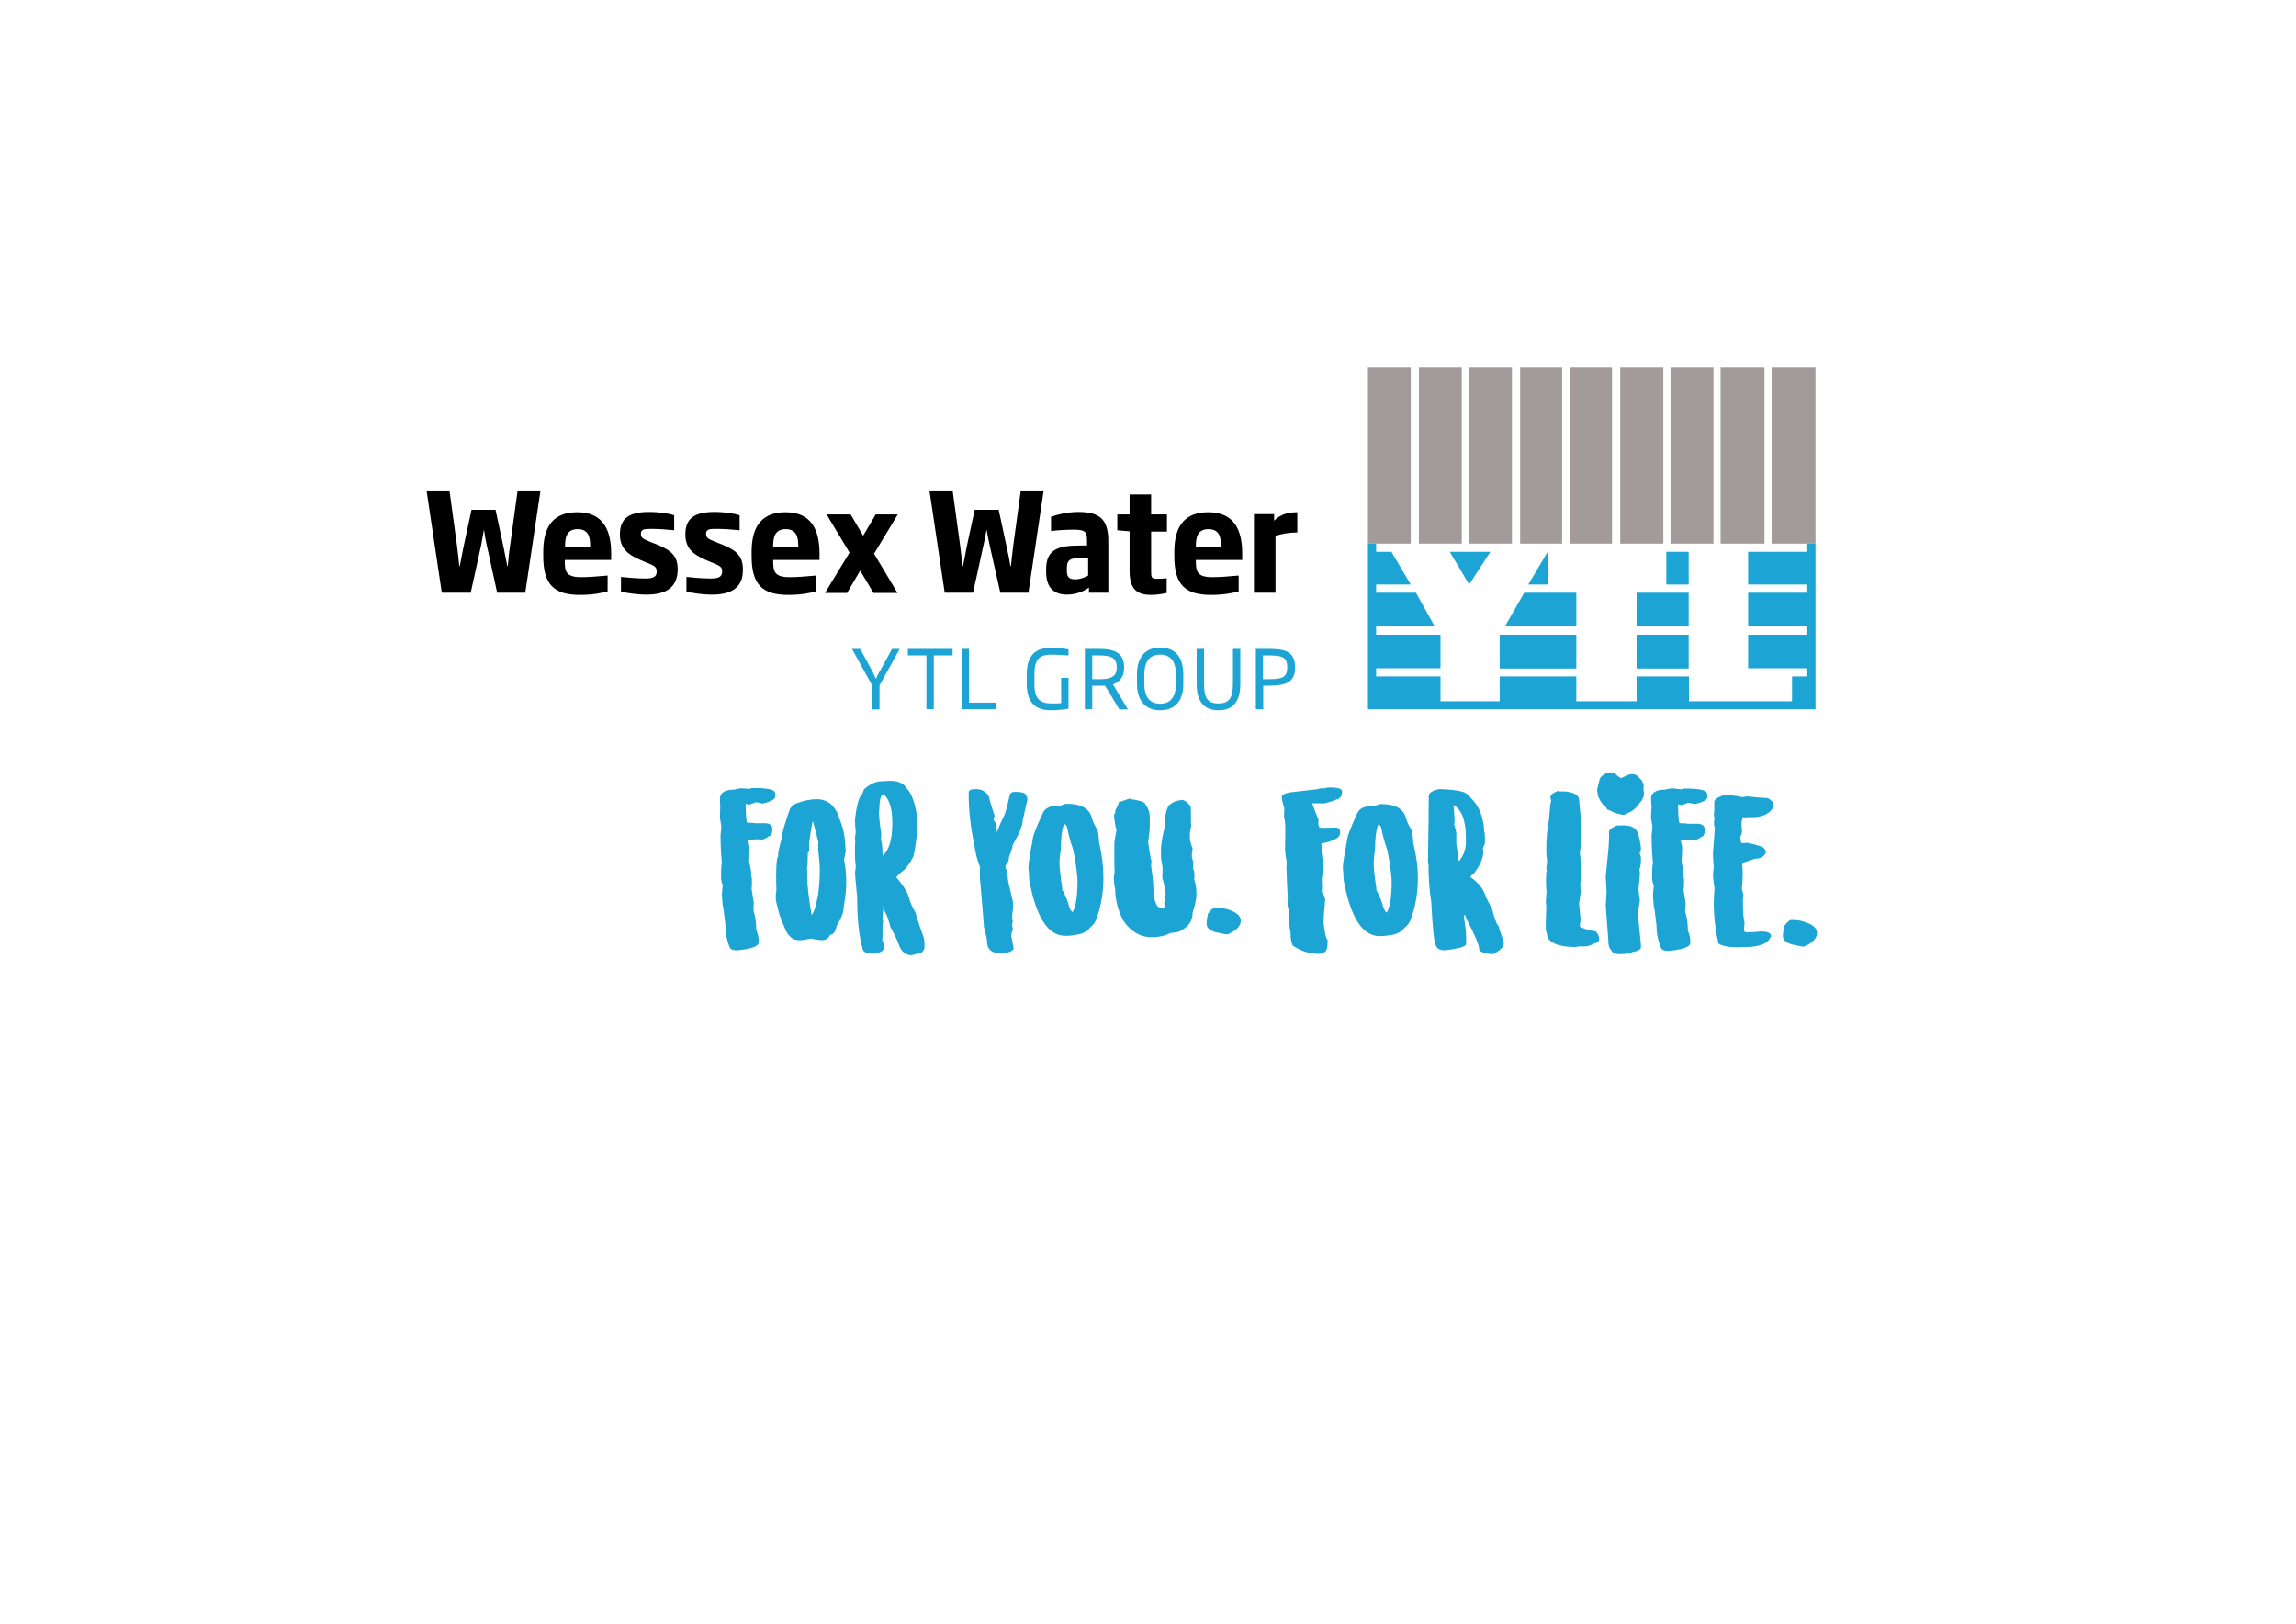 <?xml version="1.0" encoding="UTF-8"?>
<!-- Generator: Adobe Illustrator 27.2.0, SVG Export Plug-In . SVG Version: 6.00 Build 0)  -->
<svg xmlns="http://www.w3.org/2000/svg" xmlns:xlink="http://www.w3.org/1999/xlink" version="1.1" x="0px" y="0px" viewBox="0 0 841.9 595.3" style="enable-background:new 0 0 841.9 595.3;" xml:space="preserve">
<style type="text/css">
	.st0{display:none;}
	.st1{display:inline;}
	.st2{fill:#FFFFFF;}
	.st3{fill:none;}
	.st4{fill-rule:evenodd;clip-rule:evenodd;fill:#FFFFFF;}
	.st5{fill:#1CA5D4;}
	.st6{fill-rule:evenodd;clip-rule:evenodd;fill:#A39B99;}
</style>
<g id="white" class="st0">
	<g class="st1">
		<g>
			<path class="st2" d="M274.9,289.2c0.5-0.2,0.9-0.3,1.2-0.3c5.4,0,8.1,0.6,8.1,1.8c0.1,0.6,0.1,0.9,0.1,1.2c0,1.1-1.5,2-4.7,2.7     c-1.2-0.3-2.1-0.5-2.4-0.5l-2.4,0.9c-0.2-0.1-0.6-0.2-1.4-0.3v0.6c0.1,4.2,0.3,6.3,0.6,6.3c2,0,3,0.1,3,0.3l0.3-0.1h3     c1.9,0,2.9,0.7,2.9,2.1c0,1.8-0.5,2.7-1.4,2.7c-0.1,0.3-0.9,0.7-2.1,1.2l-2.1-0.1c-0.8,0-1.9,0.1-3.3,0.3     c0.3,1.4,0.5,2.1,0.5,2.4c0,1,0,2.8-0.1,5.4c0.5,2.4,0.8,4,0.8,4.7l-0.1,0.6c0.2,0.4,0.3,0.8,0.3,1.2v1c0,0.9,0,1.8-0.1,2.7     c0,0.2,0.3,1.8,0.8,5c-0.1,1.1-0.1,2.1-0.1,3c0.7,2.1,1,4.4,1,6.9c0.6,1.5,0.9,2.8,0.9,4.1v0.5c0,1.4-2.6,2.4-7.8,2.9h-0.1     c-1.5,0-2.4-0.3-2.7-1c-1.1-2.6-1.6-5.3-1.6-8.3c0,0-0.3-2.2-0.8-6.5c-0.2,0-0.3-1.5-0.5-4.5c0-0.5,0.1-1.7,0.3-3.6     c-0.4-1-0.6-1.9-0.6-2.7v-1.8c0-1.8,0.1-3,0.3-3.5c-0.3-3.3-0.5-6.7-0.5-10.2c0.2-1.8,0.3-2.9,0.3-3.3l-0.5-3     c0-0.9,0-2.2,0.1-3.9c-0.1-1.3-0.1-2.4-0.1-3.3c0-2.2,1.8-3.3,5.3-3.3c0-0.1,0.8-0.2,2.3-0.5L274.9,289.2z"></path>
			<path class="st2" d="M307.9,300.4c1.4,3.4,2.1,7,2.1,10.8c0.1,0,0.1,0.3,0.1,0.8c0,0.2-0.2,1.2-0.6,3.2c0.5,2.4,0.8,5.3,0.8,8.4     v0.3c0,2.1-0.3,4.9-0.9,8.4c0,2.1-0.9,4.4-2.6,7.1c-0.5,2.2-1.2,3.3-2.4,3.3c-0.5,1.3-1.5,2-3.2,2c-0.6,0-1.9-0.2-3.8-0.6     c-1.9,0.4-3.1,0.6-3.8,0.6h-0.6c-2.6,0-4.4-1.8-5.6-5.4c-1.1-2-2-5.1-2.9-9.2c0-0.7,0-1.1-0.1-1.2l0.3-2.9     c-0.1-1.6-0.1-3.1-0.1-4.4V321c0-4.5,0.3-6.9,0.8-7.1c-0.1-0.2-0.1-0.3-0.1-0.5c0-0.9,0.5-3,1.4-6.5c0-1.3,1-4.8,3-10.5     c0.9-1.1,1.8-1.8,2.7-2c2.4-0.9,4.8-1.4,7.4-1.4C303.8,293.2,306.5,295.6,307.9,300.4z M298.1,300.8c-0.4,1.5-0.9,4.2-1.4,8.3     v2.6c0,0.3-0.1,0.7-0.5,1v0.6c0,2.6-0.1,4.3-0.3,5c0.1,0.7,0.1,1.2,0.1,1.6v1.5c0,3.6,0.6,8.2,1.6,14h0.1     c0.9-1.2,1.6-3.7,2.3-7.5c0.4-3,0.6-6,0.6-9c0-1.5-0.2-4.1-0.6-7.7v-0.8c0-0.4,0-1,0.1-1.6c-0.8-3.2-1.5-5.9-2.1-8L298.1,300.8     L298.1,300.8z"></path>
			<path class="st2" d="M332.5,289.1c1.8,1.7,3,5.3,3.9,10.8c0.1,1.8,0.1,2.8,0.1,3.2c-0.8,7.8-1.5,11.7-2.1,11.7     c0,0.4-0.8,1.6-2.3,3.6c-1.7,1.4-2.8,2.4-3.3,3l-0.1,0.3c2.6,3,4.2,5.6,4.8,8c0,0.6,0.8,2.4,2.3,5.1c0,0.4,0.9,3.4,2.9,8.9     c0.2,0.8,0.3,1.6,0.3,2.6v0.5c0,1.4-0.5,2.2-1.5,2.6c-1.4,0.4-2.5,0.6-3.3,0.8c-2.2,0-3.8-1.4-4.7-4.1c-0.6-1.7-1.6-3.7-3-6.2     c-0.6-2.4-1.2-4.3-2-5.6c-0.3-0.7-0.5-1.2-0.5-1.5h-0.1c0,0.4-0.1,1.5-0.3,3.2c0,1.2,0.1,1.8,0.3,1.8c-0.2,0.4-0.3,1.2-0.3,2.4     v2.9c0,0.3,0,0.8-0.1,1.4c0.4,1.1,0.6,2.1,0.6,3c0,1.1-1.2,1.8-3.8,2.1c-2.3,0-3.6-0.5-3.9-1.4c-1.4-4.7-2.1-11.1-2.1-19.2     l-0.8-8.7l0.3-2.7c-0.2-1.3-0.3-2.6-0.3-3.9v-1.4c0-1.3,0-2.7,0.1-4.2c-0.1-0.4-0.1-0.8-0.1-1.2l0.3-1.8c-0.2-1.4-0.3-3-0.3-4.7     c0.5-4.4,1.2-7.2,2.1-8.7c0.3,0,0.7-0.8,1.2-2.3c2.2-2,4.5-3,6.8-3c0,0,0.7,0,2-0.1C329.1,286.1,331.4,287.1,332.5,289.1z      M322.3,297.5c0,2,0.3,4.6,0.8,8v0.8c0,0.3,0,0.8-0.1,1.4c0.4,1.3,0.6,3.1,0.6,5.4l0.1,0.6c2.3-2,3.5-6,3.5-12     c0-5.1-1-8.6-3.2-10.5h-0.1c-0.9,0-1.4,1.9-1.5,5.7V297.5z M323.8,332.2v0.3h0.1v-0.3H323.8z"></path>
			<path class="st2" d="M357.6,289.3c2.4,0,4.1,0.9,5,2.8c0.3,1.4,1,3.7,2.1,7c-0.2,0.4-0.3,1-0.3,1.8c0.5,0,0.8,1.1,0.9,3.2     c0.2,0,0.3,0.3,0.3,1h0.1c0-0.7,0.9-2.8,2.6-6.3c0.6-1.4,1.2-3.9,2-7.5c0.3-0.7,0.9-1,1.7-1c2.9,0,4.3,0.5,4.3,1.5     c0.3,0.1,0.4,0.6,0.4,1.5l-1.7,7.5c0,1.7-1.2,4.7-3.7,9.1c0,0.6-0.4,2-1.3,4.2c0,1.3-0.4,2.3-1.2,3.1c-0.1,0.2-0.1,0.4-0.1,0.6     v0.1c0.6,1.9,0.8,3.1,0.8,3.7c0,0.9,0.7,4,2,9.3v0.9c0,0.7-0.1,2.1-0.4,4.2c0,0.9,0.1,1.4,0.3,1.4l-0.3,1.9     c0.2,0.7,0.3,1.2,0.3,1.6c-0.4,0.9-0.6,1.5-0.6,1.9v0.3l0.9,4.7c-0.5,1.1-2.1,1.6-4.7,1.6h-0.6c-3,0-4.5-1.5-4.5-4.4     c0-0.8-0.4-2.5-1.1-5.1c-0.4-5.6-0.9-11.7-1.5-18.1v-4.1c-1-2.4-1.6-5-2-7.8c-1.4-6.5-2.1-12.7-2.1-18.7v-0.9     c0.3-0.6,0.8-0.9,1.3-0.9L357.6,289.3L357.6,289.3z"></path>
			<path class="st2" d="M391.4,294.7c5.1,0,8.2,1.8,9,5.3c0.4,1.3,1,2.7,2,4.2c0.3,0.8,0.5,2.4,0.6,4.7c1.1,4.4,1.6,8.7,1.6,12.9     c0,5.2-0.8,10.1-2.4,14.6c-0.4,1.5-1.3,2.8-2.7,3.8c-0.3,0.9-1.5,1.6-3.6,2.3c-2.1,0.4-3.7,0.6-4.7,0.6h-0.6     c-6.3,0-10.7-6.8-13.2-20.5c-0.1-2.3-0.2-3.8-0.3-4.5c0-1.4,0.5-4.7,1.5-9.9c0-1.4,1.2-4.5,3.5-9.5c0.7-2.1,2.4-3.2,5.1-3.2h1.4     c1.2-0.5,1.8-0.8,2-0.8L391.4,294.7L391.4,294.7z M389,311.2c-0.3,1.8-0.5,3.6-0.5,5.4c0,1.3,0.3,4.3,1,9v0.3     c0,0.1,0,0.1-0.1,0.1c1.1,1.8,2,4,2.7,6.6c0.4,1,0.8,1.6,1.2,1.8c1.2-2,1.8-5.8,1.8-11.6l-0.1-0.3c0-0.1,0-0.1,0.1-0.1     c-0.4-4.6-1-8.5-1.8-11.6c-0.7-1.8-1.4-4.4-2.1-7.8c-0.4-0.6-0.8-0.9-1-1C389.4,304.1,389,307.1,389,311.2z"></path>
			<path class="st2" d="M414.3,292.9c3.8,0.6,5.7,1.2,5.7,2c1.1,1.5,1.6,3,1.6,4.5v3.6c0,1.1-0.2,3-0.6,5.7c0.4,3.1,0.8,5.4,1.2,6.9     c0,0,0,0.7-0.1,2c0.6,3.7,0.9,7.2,0.9,10.5c0.6,3,1.3,4.5,2.1,4.5c0,0.2,0.5,0.4,1.4,0.5l0.5-0.6V332c0-0.3,0-0.6-0.1-0.8     l0.5-3.2v-0.5c0-0.9-0.4-2.8-1.2-5.7c0.1-2,0.1-3.3,0.1-3.9c-0.4-1.8-0.6-3.3-0.6-4.5v-1.6c0-2.2,0.5-5.1,1.4-8.7     c0-3.8,0.5-6.4,1.5-7.8c1.4-1.3,3.2-2,5.3-2c1.2,0.6,2.1,1.4,2.7,2.4l0.1,1.8v3.8c0,0.4,0,1,0.1,1.6c-0.3,1.1-0.5,2.3-0.5,3.6     v0.9c0,0.6,0.3,1.8,1,3.8v0.1c-0.2,1.1-0.3,2-0.3,2.6c0,0.3,0.2,1.1,0.6,2.3c-0.1,0.9-0.1,1.5-0.1,2.1c0.3,0.9,0.5,1.7,0.5,2.4     l-0.1,1.8c0.5,1.4,0.8,2.9,0.8,4.7v1c0,1.4-0.5,3.5-1.4,6.5c0,3-1.5,5.1-4.4,6.5c0,0.3-1.2,0.6-3.8,0.9c-1.9,1-4.2,1.5-6.9,1.5     c-4.1,0-7.6-2.1-10.4-6.2c-1.9-3.8-2.9-7.7-2.9-11.6c-0.1,0-0.3-1.1-0.5-3.3c0-0.5,0.1-1.5,0.3-2.9c-0.1-2-0.1-3.8-0.1-5.3v-5.1     c0-0.4,0.3-2.1,0.8-5c-0.3-0.6-0.6-2.3-0.9-4.8v-0.1c0-0.8,0.1-1.2,0.5-1.2l-0.1-0.8c0.6-1.2,1.1-2.2,1.4-3.2     c0.1,0,1.5-0.5,4.1-1.4L414.3,292.9L414.3,292.9z"></path>
			<path class="st2" d="M450.5,333.5c-2.2-0.7-3.1-0.7-5.4-0.7c-1,0.7-1.7,1.5-2.2,2.3l-0.4,2.5c-0.2,2,0,3,3,4.1     c3.1,0.7,4.7,1,4.8,0.8c2.5-1.1,4-2.4,4.5-3.9C455.5,336.4,454.1,334.7,450.5,333.5"></path>
		</g>
		<g>
			<path class="st2" d="M600.9,285c-0.1-0.1-0.1-0.2-0.3-0.3c-0.1-0.1-0.3-0.3-0.4-0.4c-0.6-0.4-1.4-0.5-2.1-0.5     c-0.7,0-1.8,0.7-2.4,0.9c-0.5,0.1-0.7,0.4-1.2,0.5c-0.4,0.1-1-0.5-1.3-0.7c-0.4-0.2-0.7-0.8-1.1-1c-0.7-0.3-1.5-0.4-2.2-0.3     c-0.7,0.1-1.4,0.5-2,0.9c-0.3,0.2-0.6,0.5-0.9,0.8c-0.5,0.6-0.6,1.4-0.8,2.2c-0.1,0.4-0.3,0.9-0.3,1.3c-0.1,0.4-0.3,0.9-0.3,1.3     c0,0.2,0.2,0.5,0.2,0.8c0,0.4,0,0.9,0.1,1.2c0.1,0.4,0.3,0.8,0.5,1.1c0.3,0.7,0.8,1.4,1.3,2.1c0.3,0.3,0.7,0.5,1,0.8     c0.3,0.3,0.3,0.9,0.7,1.1c0.2,0.1,0.5,0.1,0.8,0.3c0.6,0.3,1.2,0.6,1.7,0.8c0.6,0.3,1.1,0.4,1.7,0.5c0.5,0.1,1.2,0.4,1.9,0.3     c0.5-0.1,1.1-0.5,1.8-0.8c0.5-0.2,1-0.5,1.4-0.8c0.5-0.3,0.8-0.7,1.2-1.1c0.4-0.4,0.7-0.7,1-1.2c0.3-0.4,0.7-0.8,1-1.2     c0.2-0.5,0.5-0.9,0.7-1.4s0.1-1,0.2-1.5c0-0.5-0.1-0.9-0.2-1.4s0.2-1,0.1-1.5c-0.2-0.5-0.5-1.4-0.8-1.8     C601.5,285.7,601.3,285.4,600.9,285z"></path>
			<path class="st2" d="M486.6,288.8l1-0.1c3,0,4.5,0.5,4.5,1.4c0,1.7-0.6,2.7-2,3c-1.4,0.6-3,1.1-4.8,1.5l-0.3-0.1     c-0.1,0-0.1,0-0.1,0.1l-1-0.1h-2.7v0.1c0.4,1.3,1.2,3.3,2.3,6l-0.1,1v0.5c0.1,0.9,0.4,1.4,0.8,1.4c1,0,2.8,0,5.4-0.1     c1.2,0,1.8,0.5,1.8,1.4v0.5c0,1.8-2.2,3-6.6,3.9h-0.3v0.3c0.5,3,0.8,5.2,0.8,6.6v3.5c0,0.8-0.1,1.7-0.3,2.7     c0.1,1.4,0.1,2.4,0.1,3c0,0.2,0,0.8-0.1,1.6c0.6,1.6,0.9,2.6,0.9,3c-0.4,4.4-0.6,7.1-0.6,8.1c0.4,3.9,0.9,6.1,1.5,6.6v0.5     c0,2.7-0.5,4.1-1.5,4.1c0,0.2-0.5,0.4-1.4,0.5h-0.5c-3.2,0-6.4-1-9.3-3c-0.6-0.8-0.9-2.5-0.9-5.1c-0.2,0-0.5-3-0.8-8.9     c-0.2,0-0.3-0.4-0.3-1.2s0-1.8,0.1-2.9c-0.2-2-0.3-5.5-0.5-10.4c0.1-0.6,0.1-1.4,0.1-2.3c-0.3-1.3-0.5-2.8-0.6-4.5     c0.1-4,0.1-6.8,0.1-8.3c-0.1-1.9-0.2-3-0.5-3.3c0.1-1,0.1-1.8,0.1-2.4v-0.8c0-0.1,0-0.1,0.1-0.1c-0.7-2.1-1-3.6-1-4.4     c0-0.6,1-1.2,3-1.6l10.5-1.2c0-0.2,0.5-0.3,1.5-0.3h1c0.1,0,0.1,0,0.1-0.1C486.5,288.6,486.6,288.6,486.6,288.8z"></path>
			<path class="st2" d="M506.6,294.8c5.1,0,8.2,1.8,9,5.3c0.4,1.3,1,2.7,2,4.2c0.3,0.8,0.5,2.4,0.6,4.7c1.1,4.4,1.7,8.7,1.7,12.9     c0,5.2-0.8,10.1-2.4,14.6c-0.4,1.5-1.3,2.8-2.7,3.8c-0.3,0.9-1.5,1.6-3.6,2.3c-2.1,0.4-3.7,0.6-4.7,0.6h-0.6     c-6.3,0-10.7-6.8-13.2-20.5c-0.1-2.3-0.2-3.8-0.3-4.5c0-1.4,0.5-4.7,1.5-9.9c0-1.4,1.2-4.5,3.5-9.5c0.7-2.1,2.4-3.2,5.1-3.2h1.4     c1.2-0.5,1.8-0.8,2-0.8L506.6,294.8L506.6,294.8z M504.2,311.4c-0.3,1.8-0.5,3.6-0.5,5.4c0,1.3,0.3,4.3,1,9v0.3     c0,0.1,0,0.1-0.1,0.1c1.1,1.8,2,4,2.7,6.6c0.4,1,0.8,1.6,1.2,1.8c1.2-2,1.8-5.8,1.8-11.6l-0.1-0.3c0-0.1,0-0.1,0.1-0.1     c-0.4-4.6-1-8.5-1.8-11.6c-0.7-1.8-1.4-4.4-2.1-7.8c-0.4-0.6-0.8-0.9-1-1C504.6,304.2,504.2,307.2,504.2,311.4z"></path>
			<path class="st2" d="M538,291.2c2.1,1.9,3.7,4,4.7,6.2c1,2.7,1.5,5.2,1.5,7.5c0.2,0,0.3,1,0.3,3v0.9c0,0.5-0.3,1.3-0.8,2.4l0.2,1     c0,2.4-1.2,5.1-3.5,8.1c-0.3,0-0.7,0.4-1.3,1.2c3,2.1,4.8,4.4,5.6,6.9c0,0.2,0.8,1.8,2.4,4.8c0.9,3.6,1.7,5.8,2.4,6.3     c0,0.4,0.6,2.1,1.7,5.1c0.1,0.6,0.2,1,0.2,1.4v0.1c0,1-1.2,2.2-3.6,3.6c-0.7,0.1-1.1,0.1-1.2,0.1c-2.8-0.4-4.2-1-4.2-1.8     c0-1.4-1.5-5.1-4.7-11.1l-0.5-1.5h-0.2c-0.1,0.5-0.2,0.8-0.2,0.9c0.5,3,0.8,5.5,0.8,7.4v2.4c0,0.9-2.6,1.7-7.8,2.3     c-1.8,0-2.9-0.6-3.3-1.8c-0.7-1.3-1.2-6.6-1.7-16.1c-0.7-4.3-1-8.9-1-13.7c-0.1,0-0.2-0.3-0.2-0.8c0.2-11.8,0.3-19.8,0.3-24.1     c0-1.2,1.3-2.1,3.9-2.6C533.6,289.5,537,290.1,538,291.2z M532.9,295.1c0.2,0.6,0.3,2.7,0.5,6.2c-0.1,0.5-0.2,0.8-0.2,0.9     c0.5,1.6,0.8,2.7,0.8,3.5v3.6l0.9,6.3h0.2c1.6-2.1,2.4-4.3,2.4-6.6v-2.1c0-6-1.5-10-4.4-11.7L532.9,295.1L532.9,295.1z"></path>
			<path class="st2" d="M571.7,290.1l0.3,0.1c0.1,0,0.2,0,0.2-0.1l0.8,0.1c0.2,0,0.3,0,0.3-0.1c3.7,0.3,5.5,1.3,5.7,2.9l0.9,9.8v2.4     c0,2-0.2,4.5-0.6,7.5c0.2,1.5,0.3,2.6,0.3,3.3v5.6c0,0.9,0,1.9-0.2,2.9c0.1,0.5,0.2,1.2,0.2,2.4c0,0.4-0.2,1.8-0.6,4.4l0.6,6     c-0.2,0.9-0.3,1.7-0.3,2.3v0.1c1.3,0.8,3.3,1.4,5.9,1.8c0.8,1,1.2,1.9,1.2,2.7c0,0.9-0.7,1.5-2.1,1.8c-1.1,0.7-2.3,1-3.6,1h-0.6     l-0.9-0.1c-0.2,0.1-0.6,0.2-1.5,0.3c-5.2,0-8.5-1-10.1-3.2c-0.5-1.7-0.8-3-0.8-3.9c0-1.5,0-4,0.2-7.4c0-0.1,0-0.9-0.2-2.1     c0.1-0.7,0.2-1.8,0.2-3.5h0.2c-0.2-0.5-0.3-1.6-0.3-3.2v-2.1c0-1.3,0.1-2.2,0.3-2.7c-0.1-0.2-0.2-0.3-0.2-0.5     c0-0.4,0.1-1.4,0.3-3c-0.2-1.1-0.3-2.2-0.3-3.5v-0.8c0-3.7,0.3-7.4,1-11c0.3-4,0.5-6.2,0.8-6.6c-0.2-0.8-0.3-1.2-0.3-1.4     c0-0.9,1-1.7,3-2.4L571.7,290.1L571.7,290.1z"></path>
			<path class="st2" d="M595.5,302.6c3.1,0,4.9,1.3,5.4,3.9c0.5,2.1,0.8,3.7,0.8,4.8c0,0.3-0.2,0.8-0.5,1.6c0.3,0.5,0.5,1.1,0.5,2     v0.8c0,1-0.2,2.1-0.6,3.2l0.2,0.8v0.9c0,0.7-0.2,2.4-0.5,5.3c0,0.9,0.2,2.2,0.5,4.1c-0.4,2.9-0.6,4.4-0.8,4.4l1.2,12v0.8     c0,0.9-1,1.5-3,1.8c-1,0.5-2.4,0.8-4.2,0.8h-0.8c-1.7,0-2.7-0.6-3-1.6c-0.7-0.5-1-1.8-1-4.1l-0.9-11.9c0-0.7,0.1-2.3,0.3-5     l-0.3-5.7c0.2-2.7,0.6-6.2,1-10.4c0.1-1.4,0.2-2.9,0.2-4.5V305c0-0.8,0.9-1.5,2.7-2.3c0.5-0.1,1.1-0.1,1.8-0.1L595.5,302.6     L595.5,302.6z"></path>
			<path class="st2" d="M616.6,289.4c0.5-0.2,0.9-0.3,1.2-0.3c5.4,0,8.1,0.6,8.1,1.8c0.1,0.6,0.2,0.9,0.2,1.2c0,1.1-1.5,2-4.7,2.7     c-1.2-0.3-2.1-0.5-2.4-0.5l-2.4,0.9c-0.2-0.1-0.6-0.2-1.3-0.3v0.6c0.1,4.2,0.3,6.3,0.6,6.3c2,0,3,0.1,3,0.3l0.3-0.1h3     c1.9,0,2.9,0.7,2.9,2.1c0,1.8-0.5,2.7-1.3,2.7c-0.2,0.3-0.9,0.7-2.1,1.2l-2.1-0.1c-0.8,0-1.9,0.1-3.3,0.3     c0.3,1.4,0.5,2.1,0.5,2.4c0,1,0,2.8-0.2,5.4c0.5,2.4,0.8,4,0.8,4.7l-0.2,0.6c0.2,0.4,0.3,0.8,0.3,1.2v1c0,0.9,0,1.8-0.2,2.7     c0,0.2,0.3,1.8,0.8,5c-0.1,1.1-0.2,2.1-0.2,3c0.7,2.1,1,4.4,1,6.9c0.6,1.5,0.9,2.8,0.9,4.1v0.5c0,1.4-2.6,2.4-7.8,2.9h-0.2     c-1.5,0-2.4-0.3-2.7-1c-1.1-2.6-1.7-5.3-1.7-8.3c0,0-0.3-2.2-0.8-6.5c-0.2,0-0.3-1.5-0.5-4.5c0-0.5,0.1-1.7,0.3-3.6     c-0.4-1-0.6-1.9-0.6-2.7V320c0-1.8,0.1-3,0.3-3.5c-0.3-3.3-0.5-6.7-0.5-10.2c0.2-1.8,0.3-2.9,0.3-3.3l-0.5-3c0-0.9,0-2.2,0.2-3.9     c-0.1-1.3-0.2-2.4-0.2-3.3c0-2.2,1.8-3.3,5.3-3.3c0-0.1,0.8-0.2,2.3-0.5L616.6,289.4z"></path>
			<path class="st2" d="M639,292.3c0.4-0.2,1-0.3,1.9-0.3c2.6,0.3,5,0.5,7.3,0.6c1.5,0.8,2.2,1.8,2.2,3c-1.3,2.7-4,4-7.9,4h-1.8     l-0.7,0.1v-0.1l-0.3,0.1c-0.2-0.1-0.4-0.1-0.6-0.1c-0.3,0.8-0.5,1.5-0.5,2.1v0.3c0,0.8,0,1.7,0.2,3l-0.7,2     c0.2,1.4,0.3,2.1,0.6,2.1c0.2,0,0.9,0,2.2-0.1c3.8,0.9,5.7,1.5,5.7,1.8c0.6,0.5,0.9,1.1,0.9,1.7c-0.6,1.5-1.8,2.3-3.7,2.3     c-0.3,0-1.8,0.5-4.4,1.4h-0.6l0.2,0.3c0,0.3,0,0.4-0.2,0.4c0.1,1.1,0.2,1.9,0.2,2.4v2.1c0,0.6-0.1,2.1-0.3,4.4     c0.1,0.8,0.3,1.4,0.6,2l-0.2,1.7v1.4c0,3.5,0.2,6,0.6,7.4c-0.1,1-0.2,1.7-0.2,2.3v0.3c0,0.6,0.3,0.9,1,0.9c1.8,0,3.6-0.1,5.4-0.3     c2.3,0,3.5,0.6,3.5,1.7c-1,2.8-4.3,4.1-9.9,4c-4.4,0.3-7.6-0.1-9.4-1.3c-1.1-5-1.7-9.9-1.7-14.8c0-1.5,0.1-3.4,0.3-5.5     c-0.2-0.7-0.4-2.2-0.6-4.7l0.3-3.3c-0.1-0.2-0.2-1.8-0.3-4.8l0.7-9.2c-0.2-0.6-0.3-1-0.3-1.3v-0.6c0-0.5,0-0.9,0.2-1.4     c-0.1-0.6-0.2-1.1-0.3-1.3c0.1-0.8,0.2-1.5,0.2-2v-3c0-0.8,1-1.6,3.2-2.4c1.1,0,1.6,0,1.6-0.1C636.3,291.7,638.2,292,639,292.3z"></path>
			<path class="st2" d="M661.8,338c-2.2-0.7-3.2-0.7-5.4-0.7c-1,0.7-1.7,1.5-2.2,2.3l-0.4,2.5c-0.2,2,0,3,3,4.1     c3.2,0.7,4.7,1,4.8,0.8c2.5-1.1,4-2.4,4.5-3.9C666.8,340.9,665.4,339.2,661.8,338"></path>
		</g>
	</g>
	<g class="st1">
		<g>
			<g>
				<g>
					<rect x="495.5" y="128.8" class="st3" width="176.2" height="137.2"></rect>
					<g>
						<polygon class="st4" points="665.7,199.3 649.6,199.3 649.6,134.8 665.7,134.8       "></polygon>
						<polygon class="st4" points="501.6,134.8 517.3,134.8 517.3,199.3 501.6,199.3       "></polygon>
						<polygon class="st4" points="520.3,134.8 536,134.8 536,199.3 520.3,199.3       "></polygon>
						<polygon class="st4" points="538.7,134.8 554.4,134.8 554.4,199.3 538.7,199.3       "></polygon>
						<polygon class="st4" points="557.4,134.8 572.8,134.8 572.8,199.3 557.4,199.3       "></polygon>
						<polygon class="st4" points="575.8,134.8 591.1,134.8 591.1,199.3 575.8,199.3       "></polygon>
						<polygon class="st4" points="594.1,134.8 609.9,134.8 609.9,199.3 594.1,199.3       "></polygon>
						<polygon class="st4" points="612.9,134.8 628.3,134.8 628.3,199.3 612.9,199.3       "></polygon>
						<polygon class="st4" points="630.9,134.8 647,134.8 647,199.3 630.9,199.3       "></polygon>
						<g>
							<polygon class="st2" points="567.5,202.3 560.4,214.3 567.5,214.3        "></polygon>
							<rect x="600.1" y="217.3" class="st2" width="19.1" height="12.4"></rect>
							<rect x="600.1" y="232.7" class="st2" width="19.1" height="12.4"></rect>
							<rect x="611" y="202.3" class="st2" width="8.2" height="12"></rect>
							<polygon class="st2" points="546.5,202.3 531.6,202.3 538.7,214.3        "></polygon>
							<polygon class="st2" points="663.1,199.3 662.7,199.3 662.7,202.3 641,202.3 641,214.3 662.7,214.3 662.7,217.3 641,217.3          641,229.7 662.7,229.7 662.7,232.7 641,232.7 641,245 662.7,245 662.7,248 657.1,248 657.1,257.1 619.3,257.1 619.3,248          600.1,248 600.1,257.1 578,257.1 578,248 549.9,248 549.9,257.1 528.2,257.1 528.2,248 504.6,248 504.6,245 528.2,245          528.2,232.7 504.6,232.7 504.6,229.7 526.1,229.7 519.2,217.3 504.6,217.3 504.6,214.3 517.3,214.3 510.2,202.3 504.6,202.3          504.6,199.3 504.2,199.3 501.6,199.3 501.6,202.3 501.6,206.4 501.6,212.4 501.6,214.3 501.6,217.3 501.6,219.6 501.6,228.2          501.6,229.3 501.6,232.7 501.6,235.3 501.6,242.8 501.6,245 501.6,248 501.6,249.5 501.6,253.3 501.6,257.1 501.6,260          665.7,260 665.7,257.1 665.7,253.3 665.7,250.7 665.7,247.7 665.7,244.7 665.7,243.5 665.7,235.3 665.7,232.3 665.7,229.7          665.7,228.2 665.7,219.2 665.7,217.3 665.7,214.3 665.7,212.4 665.7,206.1 665.7,201.9 665.7,199.3        "></polygon>
							<rect x="549.9" y="232.7" class="st2" width="28.1" height="12.4"></rect>
							<polygon class="st2" points="578,217.3 558.9,217.3 551.8,229.7 578,229.7        "></polygon>
						</g>
					</g>
				</g>
				<g>
					<path class="st2" d="M322.5,251.3v8.8h-2.7v-8.8l-7.4-13.4h3l4,7.3c0.6,1,1.2,2.4,1.7,3.5h0.2c0.4-1.1,1.2-2.5,1.8-3.5l4-7.3       h2.8L322.5,251.3z"></path>
					<path class="st2" d="M342.4,240.3V260h-2.7v-19.7h-6.8v-2.4h16.4v2.4H342.4z"></path>
					<path class="st2" d="M352.6,260v-22.1h2.7v19.7h10.1v2.4H352.6z"></path>
					<path class="st2" d="M385.3,260.4c-4.9,0-8.8-2.2-8.8-9.5V247c0-7.8,4.4-9.5,8.8-9.5c3.2,0,6.2,0.5,6.5,0.6v2.2       c-1.3-0.1-4.9-0.3-6.1-0.3c-3.8,0-6.4,1-6.4,7v3.9c0,5.6,2.3,7,6.4,7c1.3,0,2.5,0,3.4-0.1v-9.3h2.7v11.3       C390.9,260,388.3,260.4,385.3,260.4z"></path>
					<path class="st2" d="M410.4,260l-5.2-8.6c-0.6,0-1.4,0-2.1,0h-2.6v8.6h-2.7v-22.1h5.2c5.1,0,9.2,1.1,9.2,6.8       c0,3.5-1.6,5.3-4.1,6.2l5.5,9.2H410.4z M403,240.3h-2.5v8.7h2.6c4.3,0,6.4-0.9,6.4-4.4C409.4,241,407.3,240.3,403,240.3z"></path>
					<path class="st2" d="M425.4,260.4c-5.5,0-8.5-3.6-8.5-9.9v-3.2c0-6.3,3-9.9,8.5-9.9c5.5,0,8.5,3.5,8.5,9.9v3.2       C434,256.9,430.9,260.4,425.4,260.4z M431.2,247.4c0-5.4-2.4-7.4-5.8-7.4c-3.4,0-5.8,2-5.8,7.4v3.2c0,5.4,2.4,7.4,5.8,7.4       c3.4,0,5.8-2,5.8-7.4V247.4z"></path>
					<path class="st2" d="M446.8,260.4c-5.3,0-8-3.2-8-9.6v-12.9h2.7v12.6c0,5.4,1.2,7.4,5.3,7.4c4,0,5.3-2.1,5.3-7.4v-12.6h2.7       v12.9C454.8,257.2,452.1,260.4,446.8,260.4z"></path>
					<path class="st2" d="M463.2,251.4v8.6h-2.7v-22.1c1.4,0,2.9,0,4.2,0c5.6,0,10.2,0.3,10.2,6.9       C474.9,251.4,469.5,251.4,463.2,251.4z M464.6,240.3h-1.5v8.7h0.9c5.3,0,8-0.1,8-4.2C472.1,240.5,469.6,240.3,464.6,240.3z"></path>
				</g>
			</g>
		</g>
		<g>
			<path class="st2" d="M192.6,217.3h-10.3l-3.9-17.8c-0.4-1.7-0.7-3.6-0.9-5.1h-0.1c-0.3,1.6-0.6,3.5-0.9,5.1l-3.9,17.8H162     l-5.6-37.5h8.4l2.8,20.5c0.3,2.4,0.6,5,0.8,7.2h0.2c0.4-2.2,0.9-4.5,1.3-6.7l3-13.9h8.8l3,14c0.4,2.1,0.9,4.4,1.3,6.6h0.2     c0.2-2.2,0.4-4.6,0.8-7.2l2.8-20.5h8.4L192.6,217.3z"></path>
			<path class="st2" d="M207.1,205.3v0.4c0,3.8,0.4,5.9,6,5.9c2.6,0,5.4-0.2,9.7-0.6v5.8c-2,0.6-5.6,1.3-10.1,1.3     c-9.5,0-13.5-3.7-13.5-14.2v-1.6c0-10,4.3-14.5,12.5-14.5c9.7,0,12.4,6.9,12.4,15.1v2.4L207.1,205.3L207.1,205.3z M216.4,200.1     c0-3.2-0.6-6.1-4.6-6.1c-3.9,0-4.6,2.9-4.6,6.1v0.4h9.2V200.1z"></path>
			<path class="st2" d="M237,218c-3.6,0-7.8-0.7-9.3-1.1v-5.4c1.1,0.1,5.3,0.6,8.9,0.6c3.2,0,4.2-0.8,4.2-2.6c0-1.7-0.8-2.1-4.1-3.4     l-2.1-0.9c-4.8-2.1-7.3-4.5-7.3-9.3c0-6.3,4-8.2,10.7-8.2c3.8,0,7.5,0.6,9.2,1.2v5.5c-3.1-0.3-5.7-0.5-8.4-0.5     c-2.5,0-3.8,0.1-3.8,1.8c0,1.5,0.8,1.9,3.5,3l2.3,0.9c5.8,2.3,7.7,4.6,7.7,9.2C248.4,215,244.8,218,237,218z"></path>
			<path class="st2" d="M261,218c-3.6,0-7.8-0.7-9.3-1.1v-5.4c1.1,0.1,5.3,0.6,8.9,0.6c3.2,0,4.2-0.8,4.2-2.6c0-1.7-0.8-2.1-4.1-3.4     l-2.1-0.9c-4.8-2.1-7.3-4.5-7.3-9.3c0-6.3,4-8.2,10.7-8.2c3.8,0,7.5,0.6,9.2,1.2v5.5c-3.1-0.3-5.7-0.5-8.5-0.5     c-2.5,0-3.8,0.1-3.8,1.8c0,1.5,0.8,1.9,3.5,3l2.3,0.9c5.8,2.3,7.7,4.6,7.7,9.2C272.5,215,268.8,218,261,218z"></path>
			<path class="st2" d="M283.5,205.3v0.4c0,3.8,0.5,5.9,6,5.9c2.6,0,5.4-0.2,9.7-0.6v5.8c-2,0.6-5.6,1.3-10.1,1.3     c-9.5,0-13.5-3.7-13.5-14.2v-1.6c0-10,4.3-14.5,12.5-14.5c9.7,0,12.4,6.9,12.4,15.1v2.4L283.5,205.3L283.5,205.3z M292.7,200.1     c0-3.2-0.6-6.1-4.6-6.1c-3.9,0-4.6,2.9-4.6,6.1v0.4h9.2V200.1z"></path>
			<path class="st2" d="M316.5,196.4l4.6-7.8h8.1l-8.7,14.4l8.6,14.4h-8.8l-4.9-8.2l-4.8,8.2h-8.1l9-14.8l-8.4-14h8.8L316.5,196.4z"></path>
			<path class="st2" d="M377.1,217.3h-10.3l-4-17.8c-0.4-1.7-0.7-3.6-1-5.1h-0.1c-0.3,1.6-0.6,3.5-1,5.1l-3.9,17.8h-10.4l-5.6-37.5     h8.5l2.8,20.5c0.3,2.4,0.6,5,0.8,7.2h0.2c0.5-2.2,0.9-4.5,1.3-6.7l3-13.9h8.8l3,14c0.5,2.1,0.9,4.4,1.3,6.6h0.2     c0.2-2.2,0.5-4.6,0.8-7.2l2.8-20.5h8.4L377.1,217.3z"></path>
			<path class="st2" d="M399.3,217.3v-1.9c-1.7,1.3-4.7,2.6-8.1,2.6c-4.9,0-7.6-2.8-7.6-8.2v-1.2c0-7.7,5.3-8.6,12.6-8.6h2.4v-1.6     c0-3.5-0.7-4.2-4.8-4.2c-2.3,0-5.5,0.1-8.4,0.5v-5.2c1.5-0.6,5.6-1.8,10-1.8c8.1,0,11,2.9,11,10.8v18.8L399.3,217.3L399.3,217.3z      M398.9,204.6h-2.6c-3.6,0-5.1,0.4-5.1,3.7v1.2c0,2.3,1.2,2.9,3,2.9c2,0,4-0.9,4.8-1.4V204.6z"></path>
			<path class="st2" d="M422.1,218.1c-5.5,0-7.9-2.4-7.9-8.8v-14.5l-4.5-0.4v-5.8h4.5v-7.3h7.9v7.3h5.8v6.3h-5.8v14.4     c0,2.4,0.1,2.9,2.1,2.9c1.2,0,3-0.1,3.6-0.2v5.4C427.2,217.5,424.8,218.1,422.1,218.1z"></path>
			<path class="st2" d="M438.5,205.3v0.4c0,3.8,0.5,5.9,6,5.9c2.6,0,5.4-0.2,9.7-0.6v5.8c-2,0.6-5.6,1.3-10.1,1.3     c-9.5,0-13.5-3.7-13.5-14.2v-1.6c0-10,4.3-14.5,12.5-14.5c9.7,0,12.4,6.9,12.4,15.1v2.4L438.5,205.3L438.5,205.3z M447.7,200.1     c0-3.2-0.6-6.1-4.6-6.1c-3.9,0-4.6,2.9-4.6,6.1v0.4h9.2V200.1z"></path>
			<path class="st2" d="M467.7,196.5v20.8h-7.9v-28.8h7.4v2.4c2.5-2.6,5.7-3.1,8.5-3.1v7.4C472.9,195.2,469.8,195.7,467.7,196.5z"></path>
		</g>
	</g>
</g>
<g id="color">
	<g>
		<g>
			<path class="st5" d="M274.9,289.2c0.5-0.2,0.9-0.3,1.2-0.3c5.4,0,8.1,0.6,8.1,1.8c0.1,0.6,0.1,0.9,0.1,1.2c0,1.1-1.5,2-4.7,2.7     c-1.2-0.3-2.1-0.5-2.4-0.5l-2.4,0.9c-0.2-0.1-0.6-0.2-1.4-0.3v0.6c0.1,4.2,0.3,6.3,0.6,6.3c2,0,3,0.1,3,0.3l0.3-0.1h3     c1.9,0,2.9,0.7,2.9,2.1c0,1.8-0.5,2.7-1.4,2.7c-0.1,0.3-0.9,0.7-2.1,1.2l-2.1-0.1c-0.8,0-1.9,0.1-3.3,0.3     c0.3,1.4,0.5,2.1,0.5,2.4c0,1,0,2.8-0.1,5.4c0.5,2.4,0.8,4,0.8,4.7l-0.1,0.6c0.2,0.4,0.3,0.8,0.3,1.2v1c0,0.9,0,1.8-0.1,2.7     c0,0.2,0.3,1.8,0.8,5c-0.1,1.1-0.1,2.1-0.1,3c0.7,2.1,1,4.4,1,6.9c0.6,1.5,0.9,2.8,0.9,4.1v0.5c0,1.4-2.6,2.4-7.8,2.9h-0.1     c-1.5,0-2.4-0.3-2.7-1c-1.1-2.6-1.6-5.3-1.6-8.3c0,0-0.3-2.2-0.8-6.5c-0.2,0-0.3-1.5-0.5-4.5c0-0.5,0.1-1.7,0.3-3.6     c-0.4-1-0.6-1.9-0.6-2.7v-1.8c0-1.8,0.1-3,0.3-3.5c-0.3-3.3-0.5-6.7-0.5-10.2c0.2-1.8,0.3-2.9,0.3-3.3l-0.5-3     c0-0.9,0-2.2,0.1-3.9c-0.1-1.3-0.1-2.4-0.1-3.3c0-2.2,1.8-3.3,5.3-3.3c0-0.1,0.8-0.2,2.3-0.5L274.9,289.2z"></path>
			<path class="st5" d="M307.9,300.4c1.4,3.4,2.1,7,2.1,10.8c0.1,0,0.1,0.3,0.1,0.8c0,0.2-0.2,1.2-0.6,3.2c0.5,2.4,0.8,5.3,0.8,8.4     v0.3c0,2.1-0.3,4.9-0.9,8.4c0,2.1-0.9,4.4-2.6,7.1c-0.5,2.2-1.2,3.3-2.4,3.3c-0.5,1.3-1.5,2-3.2,2c-0.6,0-1.9-0.2-3.8-0.6     c-1.9,0.4-3.1,0.6-3.8,0.6h-0.6c-2.6,0-4.4-1.8-5.6-5.4c-1.1-2-2-5.1-2.9-9.2c0-0.7,0-1.1-0.1-1.2l0.3-2.9     c-0.1-1.6-0.1-3.1-0.1-4.4V321c0-4.5,0.3-6.9,0.8-7.1c-0.1-0.2-0.1-0.3-0.1-0.5c0-0.9,0.5-3,1.4-6.5c0-1.3,1-4.8,3-10.5     c0.9-1.1,1.8-1.8,2.7-2c2.4-0.9,4.8-1.4,7.4-1.4C303.8,293.2,306.5,295.6,307.9,300.4z M298.1,300.8c-0.4,1.5-0.9,4.2-1.4,8.3     v2.6c0,0.3-0.1,0.7-0.5,1v0.6c0,2.6-0.1,4.3-0.3,5c0.1,0.7,0.1,1.2,0.1,1.6v1.5c0,3.6,0.6,8.2,1.6,14h0.1     c0.9-1.2,1.6-3.7,2.3-7.5c0.4-3,0.6-6,0.6-9c0-1.5-0.2-4.1-0.6-7.7v-0.8c0-0.4,0-1,0.1-1.6c-0.8-3.2-1.5-5.9-2.1-8L298.1,300.8     L298.1,300.8z"></path>
			<path class="st5" d="M332.5,289.1c1.8,1.7,3,5.3,3.9,10.8c0.1,1.8,0.1,2.8,0.1,3.2c-0.8,7.8-1.5,11.7-2.1,11.7     c0,0.4-0.8,1.6-2.3,3.6c-1.7,1.4-2.8,2.4-3.3,3l-0.1,0.3c2.6,3,4.2,5.6,4.8,8c0,0.6,0.8,2.4,2.3,5.1c0,0.4,0.9,3.4,2.9,8.9     c0.2,0.8,0.3,1.6,0.3,2.6v0.5c0,1.4-0.5,2.2-1.5,2.6c-1.4,0.4-2.5,0.6-3.3,0.8c-2.2,0-3.8-1.4-4.7-4.1c-0.6-1.7-1.6-3.7-3-6.2     c-0.6-2.4-1.2-4.3-2-5.6c-0.3-0.7-0.5-1.2-0.5-1.5h-0.1c0,0.4-0.1,1.5-0.3,3.2c0,1.2,0.1,1.8,0.3,1.8c-0.2,0.4-0.3,1.2-0.3,2.4     v2.9c0,0.3,0,0.8-0.1,1.4c0.4,1.1,0.6,2.1,0.6,3c0,1.1-1.2,1.8-3.8,2.1c-2.3,0-3.6-0.5-3.9-1.4c-1.4-4.7-2.1-11.1-2.1-19.2     l-0.8-8.7l0.3-2.7c-0.2-1.3-0.3-2.6-0.3-3.9v-1.4c0-1.3,0-2.7,0.1-4.2c-0.1-0.4-0.1-0.8-0.1-1.2l0.3-1.8c-0.2-1.4-0.3-3-0.3-4.7     c0.5-4.4,1.2-7.2,2.1-8.7c0.3,0,0.7-0.8,1.2-2.3c2.2-2,4.5-3,6.8-3c0,0,0.7,0,2-0.1C329.1,286.1,331.4,287.1,332.5,289.1z      M322.3,297.5c0,2,0.3,4.6,0.8,8v0.8c0,0.3,0,0.8-0.1,1.4c0.4,1.3,0.6,3.1,0.6,5.4l0.1,0.6c2.3-2,3.5-6,3.5-12     c0-5.1-1-8.6-3.2-10.5h-0.1c-0.9,0-1.4,1.9-1.5,5.7V297.5z M323.8,332.2v0.3h0.1v-0.3H323.8z"></path>
			<path class="st5" d="M357.6,289.3c2.4,0,4.1,0.9,5,2.8c0.3,1.4,1,3.7,2.1,7c-0.2,0.4-0.3,1-0.3,1.8c0.5,0,0.8,1.1,0.9,3.2     c0.2,0,0.3,0.3,0.3,1h0.1c0-0.7,0.9-2.8,2.6-6.3c0.6-1.4,1.2-3.9,2-7.5c0.3-0.7,0.9-1,1.7-1c2.9,0,4.3,0.5,4.3,1.5     c0.3,0.1,0.4,0.6,0.4,1.5l-1.7,7.5c0,1.7-1.2,4.7-3.7,9.1c0,0.6-0.4,2-1.3,4.2c0,1.3-0.4,2.3-1.2,3.1c-0.1,0.2-0.1,0.4-0.1,0.6     v0.1c0.6,1.9,0.8,3.1,0.8,3.7c0,0.9,0.7,4,2,9.3v0.9c0,0.7-0.1,2.1-0.4,4.2c0,0.9,0.1,1.4,0.3,1.4l-0.3,1.9     c0.2,0.7,0.3,1.2,0.3,1.6c-0.4,0.9-0.6,1.5-0.6,1.9v0.3l0.9,4.7c-0.5,1.1-2.1,1.6-4.7,1.6h-0.6c-3,0-4.5-1.5-4.5-4.4     c0-0.8-0.4-2.5-1.1-5.1c-0.4-5.6-0.9-11.7-1.5-18.1v-4.1c-1-2.4-1.6-5-2-7.8c-1.4-6.5-2.1-12.7-2.1-18.7v-0.9     c0.3-0.6,0.8-0.9,1.3-0.9L357.6,289.3L357.6,289.3z"></path>
			<path class="st5" d="M391.4,294.7c5.1,0,8.2,1.8,9,5.3c0.4,1.3,1,2.7,2,4.2c0.3,0.8,0.5,2.4,0.6,4.7c1.1,4.4,1.6,8.7,1.6,12.9     c0,5.2-0.8,10.1-2.4,14.6c-0.4,1.5-1.3,2.8-2.7,3.8c-0.3,0.9-1.5,1.6-3.6,2.3c-2.1,0.4-3.7,0.6-4.7,0.6h-0.6     c-6.3,0-10.7-6.8-13.2-20.5c-0.1-2.3-0.2-3.8-0.3-4.5c0-1.4,0.5-4.7,1.5-9.9c0-1.4,1.2-4.5,3.5-9.5c0.7-2.1,2.4-3.2,5.1-3.2h1.4     c1.2-0.5,1.8-0.8,2-0.8L391.4,294.7L391.4,294.7z M389,311.2c-0.3,1.8-0.5,3.6-0.5,5.4c0,1.3,0.3,4.3,1,9v0.3     c0,0.1,0,0.1-0.1,0.1c1.1,1.8,2,4,2.7,6.6c0.4,1,0.8,1.6,1.2,1.8c1.2-2,1.8-5.8,1.8-11.6l-0.1-0.3c0-0.1,0-0.1,0.1-0.1     c-0.4-4.6-1-8.5-1.8-11.6c-0.7-1.8-1.4-4.4-2.1-7.8c-0.4-0.6-0.8-0.9-1-1C389.4,304.1,389,307.1,389,311.2z"></path>
			<path class="st5" d="M414.3,292.9c3.8,0.6,5.7,1.2,5.7,2c1.1,1.5,1.6,3,1.6,4.5v3.6c0,1.1-0.2,3-0.6,5.7c0.4,3.1,0.8,5.4,1.2,6.9     c0,0,0,0.7-0.1,2c0.6,3.7,0.9,7.2,0.9,10.5c0.6,3,1.3,4.5,2.1,4.5c0,0.2,0.5,0.4,1.4,0.5l0.5-0.6V332c0-0.3,0-0.6-0.1-0.8     l0.5-3.2v-0.5c0-0.9-0.4-2.8-1.2-5.7c0.1-2,0.1-3.3,0.1-3.9c-0.4-1.8-0.6-3.3-0.6-4.5v-1.6c0-2.2,0.5-5.1,1.4-8.7     c0-3.8,0.5-6.4,1.5-7.8c1.4-1.3,3.2-2,5.3-2c1.2,0.6,2.1,1.4,2.7,2.4l0.1,1.8v3.8c0,0.4,0,1,0.1,1.6c-0.3,1.1-0.5,2.3-0.5,3.6     v0.9c0,0.6,0.3,1.8,1,3.8v0.1c-0.2,1.1-0.3,2-0.3,2.6c0,0.3,0.2,1.1,0.6,2.3c-0.1,0.9-0.1,1.5-0.1,2.1c0.3,0.9,0.5,1.7,0.5,2.4     l-0.1,1.8c0.5,1.4,0.8,2.9,0.8,4.7v1c0,1.4-0.5,3.5-1.4,6.5c0,3-1.5,5.1-4.4,6.5c0,0.3-1.2,0.6-3.8,0.9c-1.9,1-4.2,1.5-6.9,1.5     c-4.1,0-7.6-2.1-10.4-6.2c-1.9-3.8-2.9-7.7-2.9-11.6c-0.1,0-0.3-1.1-0.5-3.3c0-0.5,0.1-1.5,0.3-2.9c-0.1-2-0.1-3.8-0.1-5.3v-5.1     c0-0.4,0.3-2.1,0.8-5c-0.3-0.6-0.6-2.3-0.9-4.8v-0.1c0-0.8,0.1-1.2,0.5-1.2l-0.1-0.8c0.6-1.2,1.1-2.2,1.4-3.2     c0.1,0,1.5-0.5,4.1-1.4L414.3,292.9L414.3,292.9z"></path>
			<path class="st5" d="M450.5,333.5c-2.2-0.7-3.1-0.7-5.4-0.7c-1,0.7-1.7,1.5-2.2,2.3l-0.4,2.5c-0.2,2,0,3,3,4.1     c3.1,0.7,4.7,1,4.8,0.8c2.5-1.1,4-2.4,4.5-3.9C455.5,336.4,454.1,334.7,450.5,333.5"></path>
		</g>
		<g>
			<path class="st5" d="M600.9,285c-0.1-0.1-0.1-0.2-0.3-0.3c-0.1-0.1-0.3-0.3-0.4-0.4c-0.6-0.4-1.4-0.5-2.1-0.5     c-0.7,0-1.8,0.7-2.4,0.9c-0.5,0.1-0.7,0.4-1.2,0.5c-0.4,0.1-1-0.5-1.3-0.7c-0.4-0.2-0.7-0.8-1.1-1c-0.7-0.3-1.5-0.4-2.2-0.3     c-0.7,0.1-1.4,0.5-2,0.9c-0.3,0.2-0.6,0.5-0.9,0.8c-0.5,0.6-0.6,1.4-0.8,2.2c-0.1,0.4-0.3,0.9-0.3,1.3c-0.1,0.4-0.3,0.9-0.3,1.3     c0,0.2,0.2,0.5,0.2,0.8c0,0.4,0,0.9,0.1,1.2c0.1,0.4,0.3,0.8,0.5,1.1c0.3,0.7,0.8,1.4,1.3,2.1c0.3,0.3,0.7,0.5,1,0.8     c0.3,0.3,0.3,0.9,0.7,1.1c0.2,0.1,0.5,0.1,0.8,0.3c0.6,0.3,1.2,0.6,1.7,0.8c0.6,0.3,1.1,0.4,1.7,0.5c0.5,0.1,1.2,0.4,1.9,0.3     c0.5-0.1,1.1-0.5,1.8-0.8c0.5-0.2,1-0.5,1.4-0.8c0.5-0.3,0.8-0.7,1.2-1.1c0.4-0.4,0.7-0.7,1-1.2c0.3-0.4,0.7-0.8,1-1.2     c0.2-0.5,0.5-0.9,0.7-1.4s0.1-1,0.2-1.5c0-0.5-0.1-0.9-0.2-1.4s0.2-1,0.1-1.5c-0.2-0.5-0.5-1.4-0.8-1.8     C601.5,285.7,601.3,285.4,600.9,285z"></path>
			<path class="st5" d="M486.6,288.8l1-0.1c3,0,4.5,0.5,4.5,1.4c0,1.7-0.6,2.7-2,3c-1.4,0.6-3,1.1-4.8,1.5l-0.3-0.1     c-0.1,0-0.1,0-0.1,0.1l-1-0.1h-2.7v0.1c0.4,1.3,1.2,3.3,2.3,6l-0.1,1v0.5c0.1,0.9,0.4,1.4,0.8,1.4c1,0,2.8,0,5.4-0.1     c1.2,0,1.8,0.5,1.8,1.4v0.5c0,1.8-2.2,3-6.6,3.9h-0.3v0.3c0.5,3,0.8,5.2,0.8,6.6v3.5c0,0.8-0.1,1.7-0.3,2.7     c0.1,1.4,0.1,2.4,0.1,3c0,0.2,0,0.8-0.1,1.6c0.6,1.6,0.9,2.6,0.9,3c-0.4,4.4-0.6,7.1-0.6,8.1c0.4,3.9,0.9,6.1,1.5,6.6v0.5     c0,2.7-0.5,4.1-1.5,4.1c0,0.2-0.5,0.4-1.4,0.5h-0.5c-3.2,0-6.4-1-9.3-3c-0.6-0.8-0.9-2.5-0.9-5.1c-0.2,0-0.5-3-0.8-8.9     c-0.2,0-0.3-0.4-0.3-1.2s0-1.8,0.1-2.9c-0.2-2-0.3-5.5-0.5-10.4c0.1-0.6,0.1-1.4,0.1-2.3c-0.3-1.3-0.5-2.8-0.6-4.5     c0.1-4,0.1-6.8,0.1-8.3c-0.1-1.9-0.2-3-0.5-3.3c0.1-1,0.1-1.8,0.1-2.4v-0.8c0-0.1,0-0.1,0.1-0.1c-0.7-2.1-1-3.6-1-4.4     c0-0.6,1-1.2,3-1.6l10.5-1.2c0-0.2,0.5-0.3,1.5-0.3h1c0.1,0,0.1,0,0.1-0.1C486.5,288.6,486.6,288.6,486.6,288.8z"></path>
			<path class="st5" d="M506.6,294.8c5.1,0,8.2,1.8,9,5.3c0.4,1.3,1,2.7,2,4.2c0.3,0.8,0.5,2.4,0.6,4.7c1.1,4.4,1.7,8.7,1.7,12.9     c0,5.2-0.8,10.1-2.4,14.6c-0.4,1.5-1.3,2.8-2.7,3.8c-0.3,0.9-1.5,1.6-3.6,2.3c-2.1,0.4-3.7,0.6-4.7,0.6h-0.6     c-6.3,0-10.7-6.8-13.2-20.5c-0.1-2.3-0.2-3.8-0.3-4.5c0-1.4,0.5-4.7,1.5-9.9c0-1.4,1.2-4.5,3.5-9.5c0.7-2.1,2.4-3.2,5.1-3.2h1.4     c1.2-0.5,1.8-0.8,2-0.8L506.6,294.8L506.6,294.8z M504.2,311.4c-0.3,1.8-0.5,3.6-0.5,5.4c0,1.3,0.3,4.3,1,9v0.3     c0,0.1,0,0.1-0.1,0.1c1.1,1.8,2,4,2.7,6.6c0.4,1,0.8,1.6,1.2,1.8c1.2-2,1.8-5.8,1.8-11.6l-0.1-0.3c0-0.1,0-0.1,0.1-0.1     c-0.4-4.6-1-8.5-1.8-11.6c-0.7-1.8-1.4-4.4-2.1-7.8c-0.4-0.6-0.8-0.9-1-1C504.6,304.2,504.2,307.2,504.2,311.4z"></path>
			<path class="st5" d="M538,291.2c2.1,1.9,3.7,4,4.7,6.2c1,2.7,1.5,5.2,1.5,7.5c0.2,0,0.3,1,0.3,3v0.9c0,0.5-0.3,1.3-0.8,2.4l0.2,1     c0,2.4-1.2,5.1-3.5,8.1c-0.3,0-0.7,0.4-1.3,1.2c3,2.1,4.8,4.4,5.6,6.9c0,0.2,0.8,1.8,2.4,4.8c0.9,3.6,1.7,5.8,2.4,6.3     c0,0.4,0.6,2.1,1.7,5.1c0.1,0.6,0.2,1,0.2,1.4v0.1c0,1-1.2,2.2-3.6,3.6c-0.7,0.1-1.1,0.1-1.2,0.1c-2.8-0.4-4.2-1-4.2-1.8     c0-1.4-1.5-5.1-4.7-11.1l-0.5-1.5h-0.2c-0.1,0.5-0.2,0.8-0.2,0.9c0.5,3,0.8,5.5,0.8,7.4v2.4c0,0.9-2.6,1.7-7.8,2.3     c-1.8,0-2.9-0.6-3.3-1.8c-0.7-1.3-1.2-6.6-1.7-16.1c-0.7-4.3-1-8.9-1-13.7c-0.1,0-0.2-0.3-0.2-0.8c0.2-11.8,0.3-19.8,0.3-24.1     c0-1.2,1.3-2.1,3.9-2.6C533.6,289.5,537,290.1,538,291.2z M532.9,295.1c0.2,0.6,0.3,2.7,0.5,6.2c-0.1,0.5-0.2,0.8-0.2,0.9     c0.5,1.6,0.8,2.7,0.8,3.5v3.6l0.9,6.3h0.2c1.6-2.1,2.4-4.3,2.4-6.6v-2.1c0-6-1.5-10-4.4-11.7L532.9,295.1L532.9,295.1z"></path>
			<path class="st5" d="M571.7,290.1l0.3,0.1c0.1,0,0.2,0,0.2-0.1l0.8,0.1c0.2,0,0.3,0,0.3-0.1c3.7,0.3,5.5,1.3,5.7,2.9l0.9,9.8v2.4     c0,2-0.2,4.5-0.6,7.5c0.2,1.5,0.3,2.6,0.3,3.3v5.6c0,0.9,0,1.9-0.2,2.9c0.1,0.5,0.2,1.2,0.2,2.4c0,0.4-0.2,1.8-0.6,4.4l0.6,6     c-0.2,0.9-0.3,1.7-0.3,2.3v0.1c1.3,0.8,3.3,1.4,5.9,1.8c0.8,1,1.2,1.9,1.2,2.7c0,0.9-0.7,1.5-2.1,1.8c-1.1,0.7-2.3,1-3.6,1h-0.6     l-0.9-0.1c-0.2,0.1-0.6,0.2-1.5,0.3c-5.2,0-8.5-1-10.1-3.2c-0.5-1.7-0.8-3-0.8-3.9c0-1.5,0-4,0.2-7.4c0-0.1,0-0.9-0.2-2.1     c0.1-0.7,0.2-1.8,0.2-3.5h0.2c-0.2-0.5-0.3-1.6-0.3-3.2v-2.1c0-1.3,0.1-2.2,0.3-2.7c-0.1-0.2-0.2-0.3-0.2-0.5     c0-0.4,0.1-1.4,0.3-3c-0.2-1.1-0.3-2.2-0.3-3.5v-0.8c0-3.7,0.3-7.4,1-11c0.3-4,0.5-6.2,0.8-6.6c-0.2-0.8-0.3-1.2-0.3-1.4     c0-0.9,1-1.7,3-2.4L571.7,290.1L571.7,290.1z"></path>
			<path class="st5" d="M595.5,302.6c3.1,0,4.9,1.3,5.4,3.9c0.5,2.1,0.8,3.7,0.8,4.8c0,0.3-0.2,0.8-0.5,1.6c0.3,0.5,0.5,1.1,0.5,2     v0.8c0,1-0.2,2.1-0.6,3.2l0.2,0.8v0.9c0,0.7-0.2,2.4-0.5,5.3c0,0.9,0.2,2.2,0.5,4.1c-0.4,2.9-0.6,4.4-0.8,4.4l1.2,12v0.8     c0,0.9-1,1.5-3,1.8c-1,0.5-2.4,0.8-4.2,0.8h-0.8c-1.7,0-2.7-0.6-3-1.6c-0.7-0.5-1-1.8-1-4.1l-0.9-11.9c0-0.7,0.1-2.3,0.3-5     l-0.3-5.7c0.2-2.7,0.6-6.2,1-10.4c0.1-1.4,0.2-2.9,0.2-4.5V305c0-0.8,0.9-1.5,2.7-2.3c0.5-0.1,1.1-0.1,1.8-0.1L595.5,302.6     L595.5,302.6z"></path>
			<path class="st5" d="M616.6,289.4c0.5-0.2,0.9-0.3,1.2-0.3c5.4,0,8.1,0.6,8.1,1.8c0.1,0.6,0.2,0.9,0.2,1.2c0,1.1-1.5,2-4.7,2.7     c-1.2-0.3-2.1-0.5-2.4-0.5l-2.4,0.9c-0.2-0.1-0.6-0.2-1.3-0.3v0.6c0.1,4.2,0.3,6.3,0.6,6.3c2,0,3,0.1,3,0.3l0.3-0.1h3     c1.9,0,2.9,0.7,2.9,2.1c0,1.8-0.5,2.7-1.3,2.7c-0.2,0.3-0.9,0.7-2.1,1.2l-2.1-0.1c-0.8,0-1.9,0.1-3.3,0.3     c0.3,1.4,0.5,2.1,0.5,2.4c0,1,0,2.8-0.2,5.4c0.5,2.4,0.8,4,0.8,4.7l-0.2,0.6c0.2,0.4,0.3,0.8,0.3,1.2v1c0,0.9,0,1.8-0.2,2.7     c0,0.2,0.3,1.8,0.8,5c-0.1,1.1-0.2,2.1-0.2,3c0.7,2.1,1,4.4,1,6.9c0.6,1.5,0.9,2.8,0.9,4.1v0.5c0,1.4-2.6,2.4-7.8,2.9h-0.2     c-1.5,0-2.4-0.3-2.7-1c-1.1-2.6-1.7-5.3-1.7-8.3c0,0-0.3-2.2-0.8-6.5c-0.2,0-0.3-1.5-0.5-4.5c0-0.5,0.1-1.7,0.3-3.6     c-0.4-1-0.6-1.9-0.6-2.7V320c0-1.8,0.1-3,0.3-3.5c-0.3-3.3-0.5-6.7-0.5-10.2c0.2-1.8,0.3-2.9,0.3-3.3l-0.5-3c0-0.9,0-2.2,0.2-3.9     c-0.1-1.3-0.2-2.4-0.2-3.3c0-2.2,1.8-3.3,5.3-3.3c0-0.1,0.8-0.2,2.3-0.5L616.6,289.4z"></path>
			<path class="st5" d="M639,292.3c0.4-0.2,1-0.3,1.9-0.3c2.6,0.3,5,0.5,7.3,0.6c1.5,0.8,2.2,1.8,2.2,3c-1.3,2.7-4,4-7.9,4h-1.8     l-0.7,0.1v-0.1l-0.3,0.1c-0.2-0.1-0.4-0.1-0.6-0.1c-0.3,0.8-0.5,1.5-0.5,2.1v0.3c0,0.8,0,1.7,0.2,3l-0.7,2     c0.2,1.4,0.3,2.1,0.6,2.1c0.2,0,0.9,0,2.2-0.1c3.8,0.9,5.7,1.5,5.7,1.8c0.6,0.5,0.9,1.1,0.9,1.7c-0.6,1.5-1.8,2.3-3.7,2.3     c-0.3,0-1.8,0.5-4.4,1.4h-0.6l0.2,0.3c0,0.3,0,0.4-0.2,0.4c0.1,1.1,0.2,1.9,0.2,2.4v2.1c0,0.6-0.1,2.1-0.3,4.4     c0.1,0.8,0.3,1.4,0.6,2l-0.2,1.7v1.4c0,3.5,0.2,6,0.6,7.4c-0.1,1-0.2,1.7-0.2,2.3v0.3c0,0.6,0.3,0.9,1,0.9c1.8,0,3.6-0.1,5.4-0.3     c2.3,0,3.5,0.6,3.5,1.7c-1,2.8-4.3,4.1-9.9,4c-4.4,0.3-7.6-0.1-9.4-1.3c-1.1-5-1.7-9.9-1.7-14.8c0-1.5,0.1-3.4,0.3-5.5     c-0.2-0.7-0.4-2.2-0.6-4.7l0.3-3.3c-0.1-0.2-0.2-1.8-0.3-4.8l0.7-9.2c-0.2-0.6-0.3-1-0.3-1.3v-0.6c0-0.5,0-0.9,0.2-1.4     c-0.1-0.6-0.2-1.1-0.3-1.3c0.1-0.8,0.2-1.5,0.2-2v-3c0-0.8,1-1.6,3.2-2.4c1.1,0,1.6,0,1.6-0.1C636.3,291.7,638.2,292,639,292.3z"></path>
			<path class="st5" d="M661.8,338c-2.2-0.7-3.2-0.7-5.4-0.7c-1,0.7-1.7,1.5-2.2,2.3l-0.4,2.5c-0.2,2,0,3,3,4.1     c3.2,0.7,4.7,1,4.8,0.8c2.5-1.1,4-2.4,4.5-3.9C666.8,340.9,665.4,339.2,661.8,338"></path>
		</g>
	</g>
	<g>
		<g>
			<g>
				<g>
					<rect x="495.5" y="128.8" class="st3" width="176.2" height="137.2"></rect>
					<g>
						<polygon class="st6" points="665.7,199.3 649.6,199.3 649.6,134.8 665.7,134.8       "></polygon>
						<polygon class="st6" points="501.6,134.8 517.3,134.8 517.3,199.3 501.6,199.3       "></polygon>
						<polygon class="st6" points="520.3,134.8 536,134.8 536,199.3 520.3,199.3       "></polygon>
						<polygon class="st6" points="538.7,134.8 554.4,134.8 554.4,199.3 538.7,199.3       "></polygon>
						<polygon class="st6" points="557.4,134.8 572.8,134.8 572.8,199.3 557.4,199.3       "></polygon>
						<polygon class="st6" points="575.8,134.8 591.1,134.8 591.1,199.3 575.8,199.3       "></polygon>
						<polygon class="st6" points="594.1,134.8 609.9,134.8 609.9,199.3 594.1,199.3       "></polygon>
						<polygon class="st6" points="612.9,134.8 628.3,134.8 628.3,199.3 612.9,199.3       "></polygon>
						<polygon class="st6" points="630.9,134.8 647,134.8 647,199.3 630.9,199.3       "></polygon>
						<g>
							<polygon class="st5" points="567.5,202.3 560.4,214.3 567.5,214.3        "></polygon>
							<rect x="600.1" y="217.3" class="st5" width="19.1" height="12.4"></rect>
							<rect x="600.1" y="232.7" class="st5" width="19.1" height="12.4"></rect>
							<rect x="611" y="202.3" class="st5" width="8.2" height="12"></rect>
							<polygon class="st5" points="546.5,202.3 531.6,202.3 538.7,214.3        "></polygon>
							<polygon class="st5" points="663.1,199.3 662.7,199.3 662.7,202.3 641,202.3 641,214.3 662.7,214.3 662.7,217.3 641,217.3          641,229.7 662.7,229.7 662.7,232.7 641,232.7 641,245 662.7,245 662.7,248 657.1,248 657.1,257.1 619.3,257.1 619.3,248          600.1,248 600.1,257.1 578,257.1 578,248 549.9,248 549.9,257.1 528.2,257.1 528.2,248 504.6,248 504.6,245 528.2,245          528.2,232.7 504.6,232.7 504.6,229.7 526.1,229.7 519.2,217.3 504.6,217.3 504.6,214.3 517.3,214.3 510.2,202.3 504.6,202.3          504.6,199.3 504.2,199.3 501.6,199.3 501.6,202.3 501.6,206.4 501.6,212.4 501.6,214.3 501.6,217.3 501.6,219.6 501.6,228.2          501.6,229.3 501.6,232.7 501.6,235.3 501.6,242.8 501.6,245 501.6,248 501.6,249.5 501.6,253.3 501.6,257.1 501.6,260          665.7,260 665.7,257.1 665.7,253.3 665.7,250.7 665.7,247.7 665.7,244.7 665.7,243.5 665.7,235.3 665.7,232.3 665.7,229.7          665.7,228.2 665.7,219.2 665.7,217.3 665.7,214.3 665.7,212.4 665.7,206.1 665.7,201.9 665.7,199.3        "></polygon>
							<rect x="549.9" y="232.7" class="st5" width="28.1" height="12.4"></rect>
							<polygon class="st5" points="578,217.3 558.9,217.3 551.8,229.7 578,229.7        "></polygon>
						</g>
					</g>
				</g>
				<g>
					<path class="st5" d="M322.5,251.3v8.8h-2.7v-8.8l-7.4-13.4h3l4,7.3c0.6,1,1.2,2.4,1.7,3.5h0.2c0.4-1.1,1.2-2.5,1.8-3.5l4-7.3       h2.8L322.5,251.3z"></path>
					<path class="st5" d="M342.4,240.3V260h-2.7v-19.7h-6.8v-2.4h16.4v2.4H342.4z"></path>
					<path class="st5" d="M352.6,260v-22.1h2.7v19.7h10.1v2.4H352.6z"></path>
					<path class="st5" d="M385.3,260.4c-4.9,0-8.8-2.2-8.8-9.5V247c0-7.8,4.4-9.5,8.8-9.5c3.2,0,6.2,0.5,6.5,0.6v2.2       c-1.3-0.1-4.9-0.3-6.1-0.3c-3.8,0-6.4,1-6.4,7v3.9c0,5.6,2.3,7,6.4,7c1.3,0,2.5,0,3.4-0.1v-9.3h2.7v11.3       C390.9,260,388.3,260.4,385.3,260.4z"></path>
					<path class="st5" d="M410.4,260l-5.2-8.6c-0.6,0-1.4,0-2.1,0h-2.6v8.6h-2.7v-22.1h5.2c5.1,0,9.2,1.1,9.2,6.8       c0,3.5-1.6,5.3-4.1,6.2l5.5,9.2H410.4z M403,240.3h-2.5v8.7h2.6c4.3,0,6.4-0.9,6.4-4.4C409.4,241,407.3,240.3,403,240.3z"></path>
					<path class="st5" d="M425.4,260.4c-5.5,0-8.5-3.6-8.5-9.9v-3.2c0-6.3,3-9.9,8.5-9.9c5.5,0,8.5,3.5,8.5,9.9v3.2       C434,256.9,430.9,260.4,425.4,260.4z M431.2,247.4c0-5.4-2.4-7.4-5.8-7.4c-3.4,0-5.8,2-5.8,7.4v3.2c0,5.4,2.4,7.4,5.8,7.4       c3.4,0,5.8-2,5.8-7.4V247.4z"></path>
					<path class="st5" d="M446.8,260.4c-5.3,0-8-3.2-8-9.6v-12.9h2.7v12.6c0,5.4,1.2,7.4,5.3,7.4c4,0,5.3-2.1,5.3-7.4v-12.6h2.7       v12.9C454.8,257.2,452.1,260.4,446.8,260.4z"></path>
					<path class="st5" d="M463.2,251.4v8.6h-2.7v-22.1c1.4,0,2.9,0,4.2,0c5.6,0,10.2,0.3,10.2,6.9       C474.9,251.4,469.5,251.4,463.2,251.4z M464.6,240.3h-1.5v8.7h0.9c5.3,0,8-0.1,8-4.2C472.1,240.5,469.6,240.3,464.6,240.3z"></path>
				</g>
			</g>
		</g>
		<g>
			<path d="M192.6,217.3h-10.3l-3.9-17.8c-0.4-1.7-0.7-3.6-0.9-5.1h-0.1c-0.3,1.6-0.6,3.5-0.9,5.1l-3.9,17.8H162l-5.6-37.5h8.4     l2.8,20.5c0.3,2.4,0.6,5,0.8,7.2h0.2c0.4-2.2,0.9-4.5,1.3-6.7l3-13.9h8.8l3,14c0.4,2.1,0.9,4.4,1.3,6.6h0.2     c0.2-2.2,0.4-4.6,0.8-7.2l2.8-20.5h8.4L192.6,217.3z"></path>
			<path d="M207.1,205.3v0.4c0,3.8,0.4,5.9,6,5.9c2.6,0,5.4-0.2,9.7-0.6v5.8c-2,0.6-5.6,1.3-10.1,1.3c-9.5,0-13.5-3.7-13.5-14.2     v-1.6c0-10,4.3-14.5,12.5-14.5c9.7,0,12.4,6.9,12.4,15.1v2.4L207.1,205.3L207.1,205.3z M216.4,200.1c0-3.2-0.6-6.1-4.6-6.1     c-3.9,0-4.6,2.9-4.6,6.1v0.4h9.2V200.1z"></path>
			<path d="M237,218c-3.6,0-7.8-0.7-9.3-1.1v-5.4c1.1,0.1,5.3,0.6,8.9,0.6c3.2,0,4.2-0.8,4.2-2.6c0-1.7-0.8-2.1-4.1-3.4l-2.1-0.9     c-4.8-2.1-7.3-4.5-7.3-9.3c0-6.3,4-8.2,10.7-8.2c3.8,0,7.5,0.6,9.2,1.2v5.5c-3.1-0.3-5.7-0.5-8.4-0.5c-2.5,0-3.8,0.1-3.8,1.8     c0,1.5,0.8,1.9,3.5,3l2.3,0.9c5.8,2.3,7.7,4.6,7.7,9.2C248.4,215,244.8,218,237,218z"></path>
			<path d="M261,218c-3.6,0-7.8-0.7-9.3-1.1v-5.4c1.1,0.1,5.3,0.6,8.9,0.6c3.2,0,4.2-0.8,4.2-2.6c0-1.7-0.8-2.1-4.1-3.4l-2.1-0.9     c-4.8-2.1-7.3-4.5-7.3-9.3c0-6.3,4-8.2,10.7-8.2c3.8,0,7.5,0.6,9.2,1.2v5.5c-3.1-0.3-5.7-0.5-8.5-0.5c-2.5,0-3.8,0.1-3.8,1.8     c0,1.5,0.8,1.9,3.5,3l2.3,0.9c5.8,2.3,7.7,4.6,7.7,9.2C272.5,215,268.8,218,261,218z"></path>
			<path d="M283.5,205.3v0.4c0,3.8,0.5,5.9,6,5.9c2.6,0,5.4-0.2,9.7-0.6v5.8c-2,0.6-5.6,1.3-10.1,1.3c-9.5,0-13.5-3.7-13.5-14.2     v-1.6c0-10,4.3-14.5,12.5-14.5c9.7,0,12.4,6.9,12.4,15.1v2.4L283.5,205.3L283.5,205.3z M292.7,200.1c0-3.2-0.6-6.1-4.6-6.1     c-3.9,0-4.6,2.9-4.6,6.1v0.4h9.2V200.1z"></path>
			<path d="M316.5,196.4l4.6-7.8h8.1l-8.7,14.4l8.6,14.4h-8.8l-4.9-8.2l-4.8,8.2h-8.1l9-14.8l-8.4-14h8.8L316.5,196.4z"></path>
			<path d="M377.1,217.3h-10.3l-4-17.8c-0.4-1.7-0.7-3.6-1-5.1h-0.1c-0.3,1.6-0.6,3.5-1,5.1l-3.9,17.8h-10.4l-5.6-37.5h8.5l2.8,20.5     c0.3,2.4,0.6,5,0.8,7.2h0.2c0.5-2.2,0.9-4.5,1.3-6.7l3-13.9h8.8l3,14c0.5,2.1,0.9,4.4,1.3,6.6h0.2c0.2-2.2,0.5-4.6,0.8-7.2     l2.8-20.5h8.4L377.1,217.3z"></path>
			<path d="M399.3,217.3v-1.9c-1.7,1.3-4.7,2.6-8.1,2.6c-4.9,0-7.6-2.8-7.6-8.2v-1.2c0-7.7,5.3-8.6,12.6-8.6h2.4v-1.6     c0-3.5-0.7-4.2-4.8-4.2c-2.3,0-5.5,0.1-8.4,0.5v-5.2c1.5-0.6,5.6-1.8,10-1.8c8.1,0,11,2.9,11,10.8v18.8L399.3,217.3L399.3,217.3z      M398.9,204.6h-2.6c-3.6,0-5.1,0.4-5.1,3.7v1.2c0,2.3,1.2,2.9,3,2.9c2,0,4-0.9,4.8-1.4V204.6z"></path>
			<path d="M422.1,218.1c-5.5,0-7.9-2.4-7.9-8.8v-14.5l-4.5-0.4v-5.8h4.5v-7.3h7.9v7.3h5.8v6.3h-5.8v14.4c0,2.4,0.1,2.9,2.1,2.9     c1.2,0,3-0.1,3.6-0.2v5.4C427.2,217.5,424.8,218.1,422.1,218.1z"></path>
			<path d="M438.5,205.3v0.4c0,3.8,0.5,5.9,6,5.9c2.6,0,5.4-0.2,9.7-0.6v5.8c-2,0.6-5.6,1.3-10.1,1.3c-9.5,0-13.5-3.7-13.5-14.2     v-1.6c0-10,4.3-14.5,12.5-14.5c9.7,0,12.4,6.9,12.4,15.1v2.4L438.5,205.3L438.5,205.3z M447.7,200.1c0-3.2-0.6-6.1-4.6-6.1     c-3.9,0-4.6,2.9-4.6,6.1v0.4h9.2V200.1z"></path>
			<path d="M467.7,196.5v20.8h-7.9v-28.8h7.4v2.4c2.5-2.6,5.7-3.1,8.5-3.1v7.4C472.9,195.2,469.8,195.7,467.7,196.5z"></path>
		</g>
	</g>
</g>
</svg>
